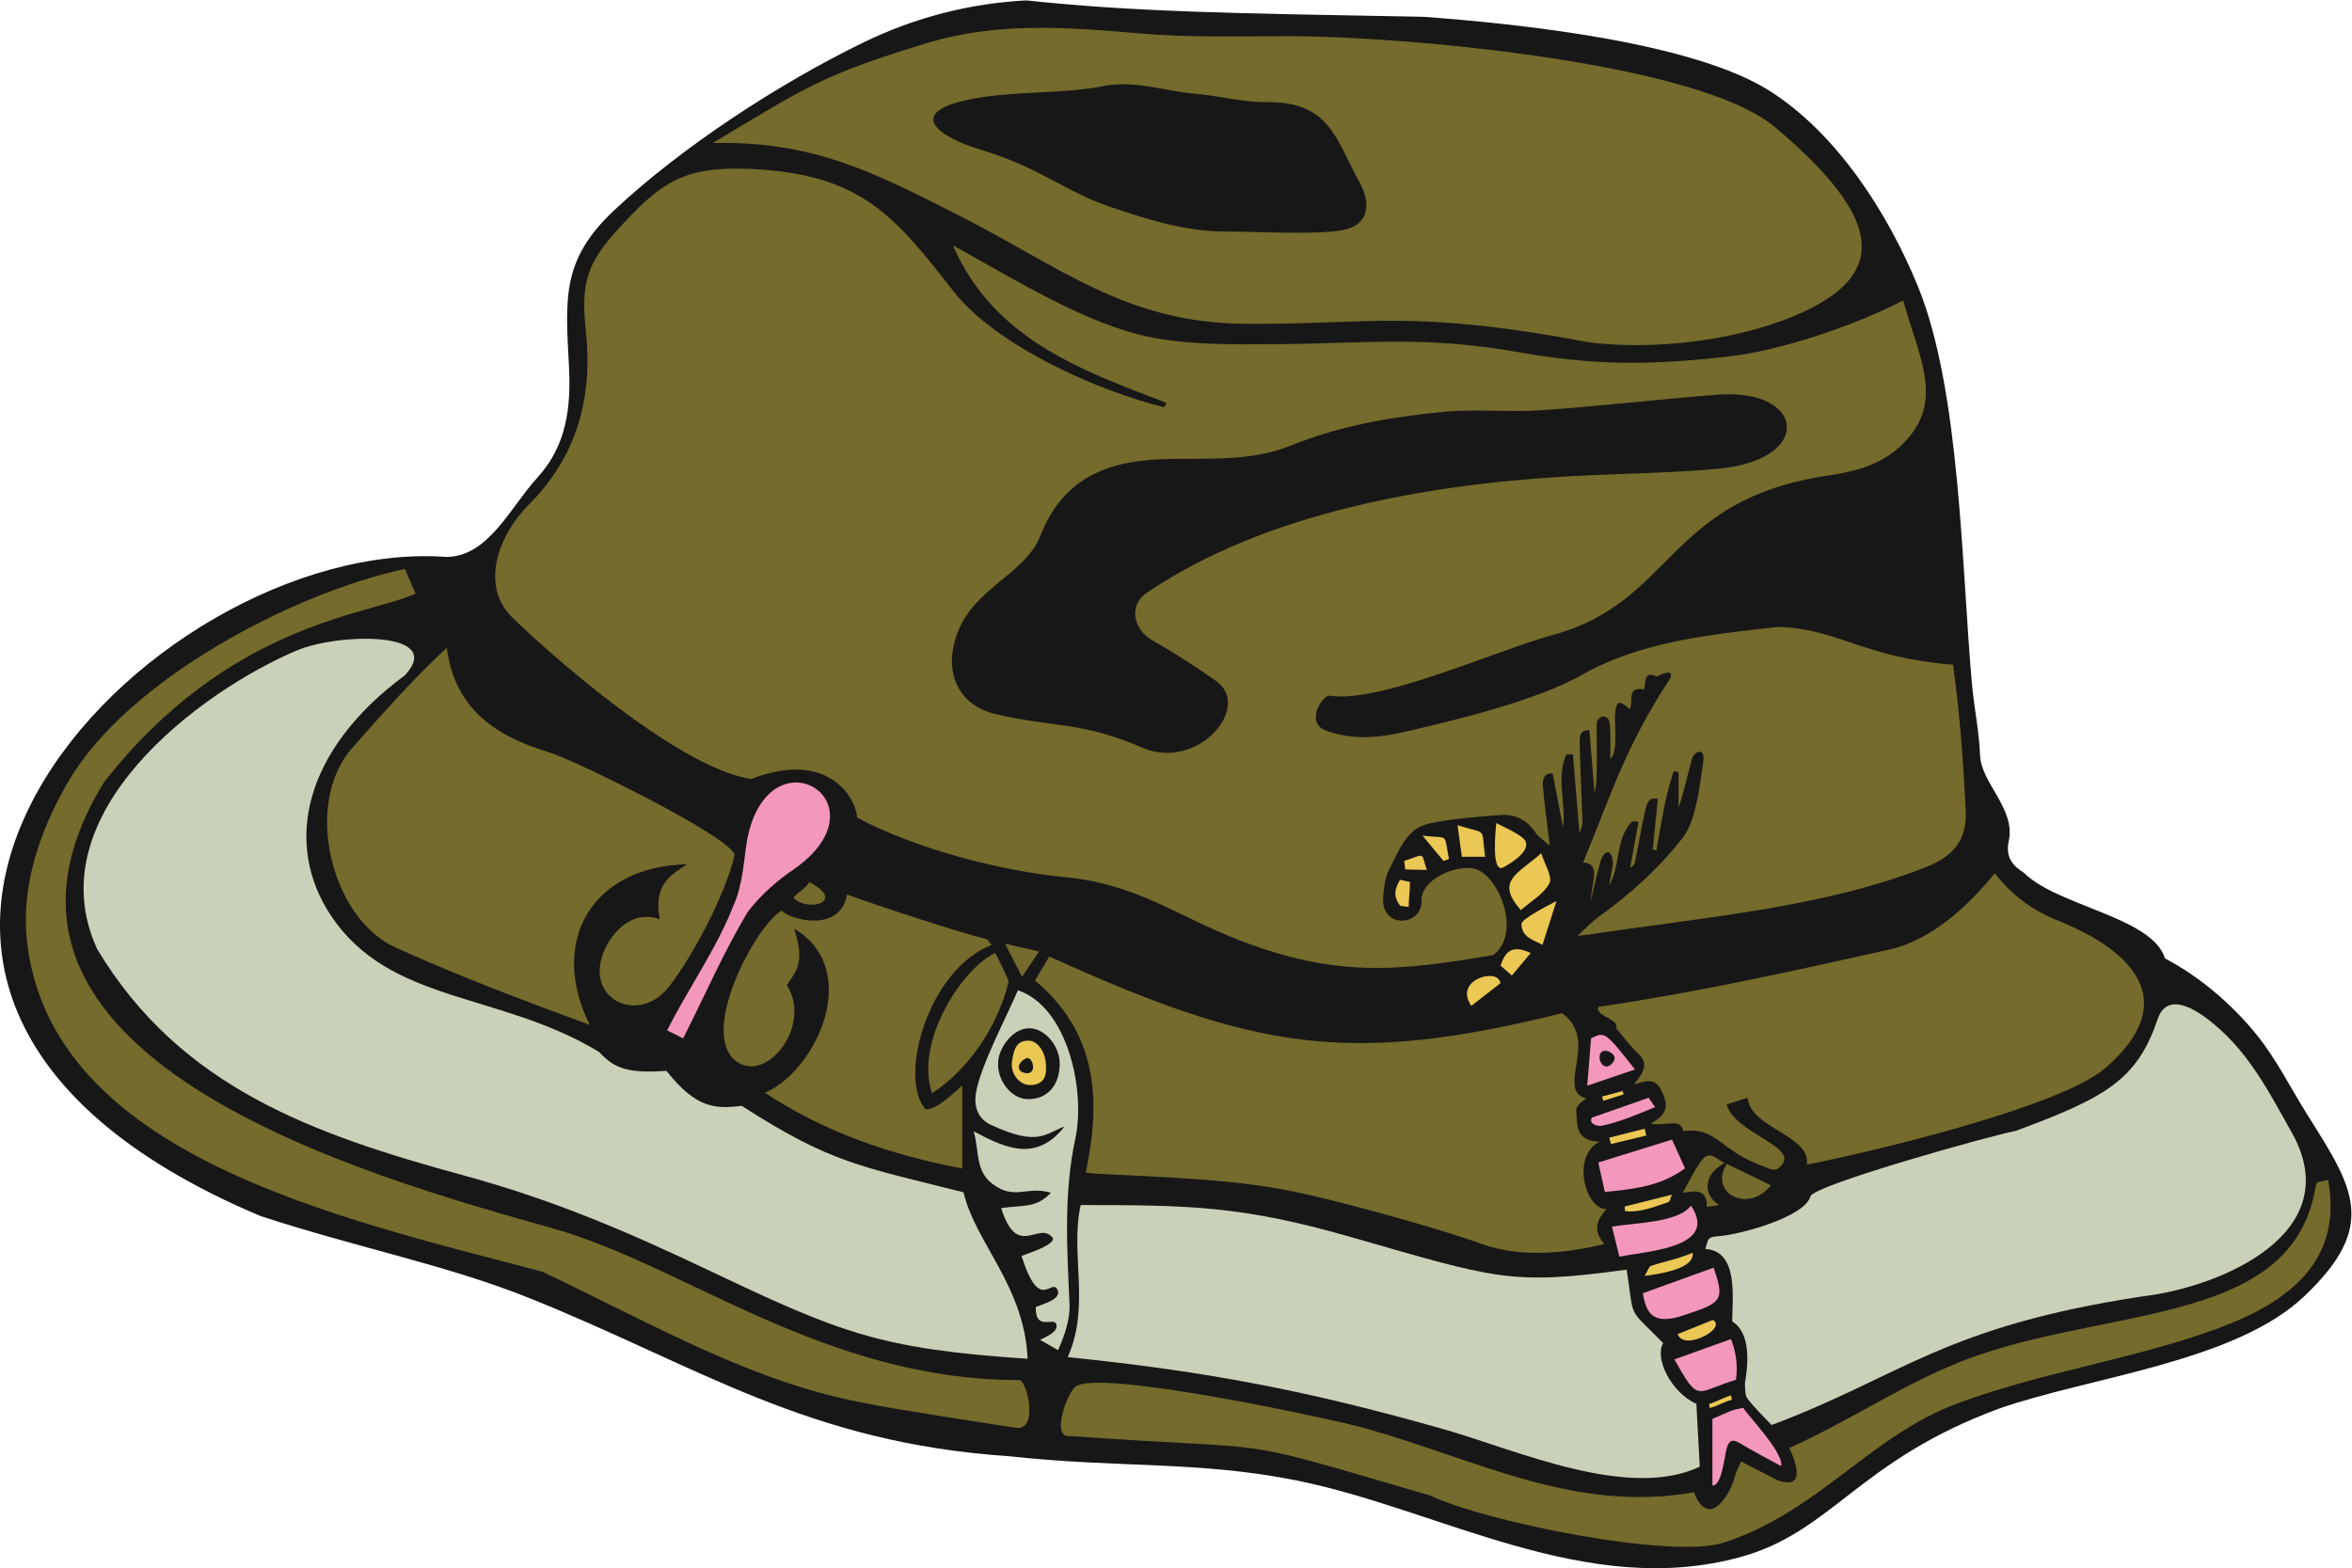 <?xml version="1.0" encoding="UTF-8" standalone="no"?>
<svg
   xmlns:dc="http://purl.org/dc/elements/1.1/"
   xmlns:cc="http://creativecommons.org/ns#"
   xmlns:rdf="http://www.w3.org/1999/02/22-rdf-syntax-ns#"
   xmlns:svg="http://www.w3.org/2000/svg"
   xmlns="http://www.w3.org/2000/svg"
   viewBox="0 0 914.933 610.16"
   height="610.16"
   width="914.933"
   xml:space="preserve"
   id="svg2"
   version="1.1"><defs
     id="defs6" /><g
     transform="matrix(1.333,0,0,-1.333,0,610.16)"
     id="g10"><g
       transform="scale(0.1)"
       id="g12"><path
         id="path14"
         style="fill:#181717;fill-opacity:1;fill-rule:evenodd;stroke:none"
         d="M 1549.47,786.602 C 1305.68,884.988 1048.59,933.613 759.898,1028.02 -826.48,1697.3 427.574,3015.07 1302.55,2951.77 c 122.9,0.6 186.32,144.74 265.81,231.77 85.73,93.84 98.07,204.97 92.01,324.66 -10.12,199.41 -22.47,310.52 132.32,455.73 197.29,185.09 483.7,371.69 729.42,490.66 148.5,71.92 307.71,113.01 473.06,121.56 315.42,-33.39 588.13,-37.59 1158.79,-47.83 272.45,-19.99 782.83,-72.57 1009.25,-215.65 199.35,-126.03 347.29,-359.68 434.32,-572.67 123.89,-303.19 126.94,-827.07 157.26,-1160.19 6.32,-69.42 21.05,-138.35 23.59,-207.79 2.91,-79.54 104.04,-155.63 83.73,-248.91 -10.72,-49.2 12.99,-73.72 44.28,-93.32 97.43,-97.54 374.93,-129.14 411.6,-249.91 101.27,-53.37 193.84,-132.37 266.37,-221.45 58.15,-71.41 99.72,-156.28 149.12,-234.91 133.58,-212.65 209.12,-322.74 -9.01,-529.68 C 6521.52,601.328 6100.29,558.965 5834.3,466.074 5423.63,314.695 5346.6,106.68 5080.81,33.105 4628.59,-92.07 4201.24,172.109 3784.45,255.957 c -288.31,57.988 -518.55,35.715 -838.44,70.781 -590.69,39.649 -899.92,259.453 -1396.54,459.864 v 0" /><path
         id="path16"
         style="fill:#746b2c;fill-opacity:1;fill-rule:evenodd;stroke:none"
         d="m 5022.87,3210.1 c 271.83,28.96 242.48,234.75 -10.36,215.17 -171.77,-13.31 -343.05,-33.35 -514.88,-45.43 -94.53,-6.63 -190.49,4.49 -284.63,-4.59 -151.64,-14.6 -301.91,-40.02 -444.82,-98.08 -123.28,-50.08 -254.22,-35.37 -382.81,-40.39 -158.64,-6.19 -285.66,-59.88 -348.69,-221.86 -46.18,-118.76 -202.29,-152.04 -248.32,-301.44 -32.3,-104.73 11.37,-195.59 117.24,-220.52 168.76,-39.74 247.91,-20.28 428.97,-98.24 159.89,-68.81 321.48,118.92 214.17,195.01 -59.76,42.38 -121.74,82.13 -185.42,118.34 -57.64,32.77 -69.51,103.12 -17.76,138.3 346.49,235.56 823.63,317.51 1236,340.84 123.6,6.99 320.59,10.04 441.31,22.89 z M 3404.4,3401.41 c -251.03,95.52 -505.11,186.99 -623.65,459.86 177.14,-97 393.18,-234.57 587.18,-270.18 114.64,-21.05 234.45,-19.1 351.88,-18.34 273.83,1.75 434,25.67 713.49,-23.66 221.77,-39.15 383.77,-37.8 607.13,-12.78 157.66,17.67 369.74,90.03 513.55,163.94 46.57,-169.78 128.51,-302.87 -12.75,-429.48 -57.86,-51.82 -130.68,-70.36 -205.59,-81.35 -474.59,-69.67 -448.1,-368.94 -805.94,-465.97 -160.86,-43.62 -502.58,-199.88 -649.3,-176.7 -20.56,3.25 -72.67,-78.17 -12.25,-101.3 78.47,-30.02 158.55,-21.19 235.37,-3.38 148.05,34.3 380.27,90.35 512.46,165.23 173.55,98.3 375.95,118.11 572.98,140.16 181.89,-6.38 240.38,-87.97 510.62,-110.39 20.05,-147.7 29.52,-277.32 36.92,-426.48 4.01,-81.02 -33.41,-130.7 -109.71,-161.52 -300.02,-121.17 -663.94,-149.92 -986.52,-199.05 -8.36,-1.29 -16.82,-1.91 -37.01,-4.13 25.48,23 41.84,40.79 61.06,54.61 93.59,67.31 178.72,143.74 248.87,235.3 36.79,48.01 48.93,160.57 57.47,220.32 5.77,40.34 -26.71,29.97 -33.72,4.36 -12.73,-46.61 -22.31,-94.07 -38.44,-140.21 0,34.24 0,68.46 0,102.71 -4.73,1.25 -9.46,2.5 -14.18,3.75 -26.37,-79.23 -35.63,-148.84 -50.36,-230.89 -3.67,0.62 -7.33,1.25 -11.02,1.87 5,49.24 10,98.47 15,147.7 -23.94,6.18 -31.06,-7.75 -36.92,-34.02 -10.96,-49.53 -19.72,-99.56 -29.63,-149.34 -1.29,-6.51 -4.46,-12.65 -14.16,-16.98 8.12,44.33 16.24,88.66 24.36,133.01 -20.34,5.05 -22.07,0.63 -34.51,-19 -30.05,-47.42 -20.62,-111.64 -51.04,-165.97 1.6,12.64 11.23,58.32 10.84,64.84 -2.79,47.48 -27.11,34.76 -35.3,7.95 -11.37,-36.97 -19.02,-75.09 -29.46,-118.48 4.25,63.59 29.66,108.01 -22.26,112.65 77.62,185.07 119.83,333.64 254.31,537.14 13.72,34.12 -38.82,5.55 -38.86,5.56 -41.62,17.77 -30.94,-17.79 -37.67,-37.59 -54.71,10.03 -27.92,-40.82 -42.44,-57.11 -22.78,19.98 -39.14,32.45 -42.04,-15.32 -1.99,-32.79 9.03,-113.74 -14.12,-130.83 0,32.9 1.55,65.92 -0.86,98.65 -2.88,38.83 -37.95,27.63 -38.67,4 -0.96,-30.38 4.71,-184.45 -6.6,-198.94 -4.92,60.19 -9.83,120.41 -14.75,180.6 -23.45,0.12 -29.04,-10.07 -28.32,-37.4 1.98,-75.74 5.64,-151.45 8.13,-227.18 0.39,-11.65 -2.33,-23.39 -8.86,-34.77 -6.34,76.25 -12.66,152.5 -18.98,228.75 -6.38,-0.24 -12.75,-0.47 -19.13,-0.71 -30.63,-67.42 -0.49,-139.64 -9.61,-212.1 -10.47,54.02 -20.37,105.12 -30.28,156.24 -21.7,3.93 -30.56,-13.78 -28.75,-34.49 4.75,-54.87 12.29,-109.5 20.2,-175.7 -19.52,17.52 -33,25.64 -40.9,37.48 -24.86,37.24 -60.21,55.31 -102.86,52.06 -69.68,-5.3 -140.06,-10.32 -208.17,-24.8 -66.36,-14.11 -87.36,-78.72 -115.11,-130.81 -13.35,-25.07 -17.16,-56.78 -19.16,-85.92 -6.34,-92.11 119.36,-84.93 111.79,-2.54 4.86,52.44 82.98,93.55 144.6,89.14 77.95,-5.59 151.88,-190.73 64.54,-253.78 -278.85,-47.79 -457.43,-65.81 -739.95,43.04 -183.42,70.72 -297.29,163.51 -507.39,184.12 -194.82,19.1 -437.68,83.3 -609.07,174 -0.2,49.73 -78.62,201.99 -308.25,112.73 -221.7,32.65 -620.19,394.58 -698.31,472.16 -97.16,96.46 -34.21,245.89 47.56,327.26 140.82,140.12 188.73,311.7 167.69,508.2 -14.24,133.42 1.27,193.36 85.25,287.15 131.04,146.23 197.22,194.75 395.63,185.89 322.51,-14.38 420.57,-137.54 591.41,-356.47 125.23,-160.4 423.52,-292.09 615.8,-339.19 2.25,4.28 4.49,8.54 6.74,12.82 v 0" /><path
         id="path18"
         style="fill:#746b2c;fill-opacity:1;fill-rule:evenodd;stroke:none"
         d="m 3582.57,3901.56 c 91.61,0 247.57,-10.21 332.13,3.55 77.44,12.6 89.74,72.98 52.88,139.85 -68.62,124.71 -87.08,236.14 -269.14,234.22 -70.77,-0.75 -141.51,18.79 -212.62,24.79 -88.88,7.5 -175.04,40.44 -267.05,21.89 -115.36,-23.23 -257.14,-12.88 -384.09,-37.73 -197.46,-38.69 -93.88,-111.16 23.5,-146.45 180.38,-54.26 246.39,-122.32 383.44,-168.73 112.24,-38.01 222.13,-72.43 340.95,-71.39 z m -1502.48,258.33 c 273.18,164.06 320.22,199.07 626.77,292.16 203.98,61.92 410.35,45.81 618.68,27.79 148.51,-12.85 298.71,-8.02 448.16,-8.05 287.17,-0.09 1175.02,-70.33 1407.26,-266.34 280.84,-237.09 312.93,-383.61 166.08,-490.23 -137.91,-100.11 -438.04,-168.6 -705.52,-137.74 -527.67,98.95 -637.43,52.24 -1006.39,54.71 -349.68,2.38 -537.57,164.39 -837.22,316.56 -251.9,127.94 -426.55,217.35 -717.82,211.14 v 0" /><path
         id="path20"
         style="fill:#cad1b9;fill-opacity:1;fill-rule:evenodd;stroke:none"
         d="m 5169.94,417.883 c -24.3,26.031 -49.63,49.812 -70.34,77.105 -7.99,10.52 -6.12,28.957 -7.63,43.907 6.96,41.66 22.59,144.765 -36.92,181.234 0,66.512 19.75,205.855 -78.39,211.687 9.84,30.84 3.68,34.805 43.27,37.735 49.95,3.691 245.17,52.659 263.53,116.079 9.55,32.89 534.17,179.47 598.18,190.59 261.59,96.76 355.22,148.63 414.49,325.73 22.67,67.75 83.49,47.46 142.18,3.92 118.48,-87.96 179.95,-210.24 249.58,-334.13 C 6853.69,976.621 6478.48,820.195 6253.2,793.547 5670.27,705.117 5551.29,561.191 5169.94,417.883 Z m -423,453.57 c 23.84,-151.57 -0.48,-104.773 106.61,-214.461 -26.23,-44.57 24.08,-144.679 96.89,-177.414 3.41,-62.976 6.83,-126.25 9.92,-183.348 -209.97,-98.671 -534.48,48.758 -746.28,109.122 -398.26,113.437 -691.74,169.128 -1098.17,210.828 66.95,149.875 6.31,300.918 37.79,443.83 318.66,0 472.24,-2.69 785.18,-92.393 C 4366,845.262 4405.64,824.902 4746.94,871.453 Z M 2998.86,611.309 c -426.54,28.476 -543.77,74.218 -920.64,253.523 -250.2,119.047 -462.83,210.118 -724.23,281.408 -436.857,119.25 -827.424,255.89 -1070.22,660.47 -182.29,396.45 304.429,754.86 582.925,872.28 120.278,50.71 435.565,57.81 314.905,-72.79 -296.627,-218.7 -355.022,-493.32 -215.385,-701.96 172.705,-258.04 490.635,-220.93 782.025,-397.38 46.99,-51.5 90,-62.15 196.71,-55.32 87.18,-110.31 143.34,-111.21 219.77,-101.97 261.66,-168.91 349.73,-176.95 647.13,-252.41 34.15,-147.543 177.37,-272.113 187.01,-485.851 v 0" /><path
         id="path22"
         style="fill:#746b2c;fill-opacity:1;fill-rule:evenodd;stroke:none"
         d="m 5038.48,1353.52 c 26.91,-90.73 235.83,-126.94 146.95,-189.16 -9.17,-2.43 -19.67,-0.5 -31.79,5.84 -139.4,48.16 -138.98,117.64 -241.77,105.78 -6.85,39.73 -49.91,13.03 -95.2,21.61 53.06,28.29 50.75,55.32 33.54,93.13 -19.96,43.86 -48.07,31.66 -82.18,20.78 23.83,31.79 48.1,57.84 10.95,92.53 -24.17,22.57 -43.78,50.01 -62.68,72.05 10.78,27.06 -62.65,34.83 -51.66,62.4 282.74,41.25 570.76,104.96 849.52,167.41 121.84,27.29 230.18,127.09 307.09,222.82 48.93,-63.8 109.54,-108.43 182.93,-137.71 214.22,-85.5 367.48,-233.73 139.92,-431.07 -129.02,-111.89 -665.05,-241.18 -871.41,-282.07 13.03,86.32 -165.99,105.94 -172.3,195.38 -0.51,0.14 -54.58,-17.95 -61.91,-19.72 z m 0.59,-173.32 c 40.98,-19.85 81.95,-39.71 128.85,-62.44 -66.47,-84.46 -181.88,-22.23 -129.17,61.48 l 0.32,0.96 z m -21.62,-120.15 c -13.32,-1.98 -23.21,-3.46 -36.56,-5.46 1.66,57.52 -40.4,44.6 -70.01,41.43 17.75,31.62 31.69,60.71 49.52,87.19 26.42,39.25 42.16,16.28 72.54,-1.17 -61.83,-29.96 -65.53,-92.51 -15.49,-121.99 z M 1303.89,2686.5 c 23.27,-182.27 148.37,-259.66 296.45,-304.2 76.04,-22.88 535.74,-249.14 543.36,-300.75 -27.47,-121.2 -131.22,-309.2 -193.4,-386.6 -89.96,-112.02 -252.06,-30.18 -184.07,113.93 28.12,59.6 86.82,111.32 159.1,85.69 -20.54,103.97 37.42,131.6 79.96,160.2 -280.72,-6.18 -404.61,-228.36 -284.16,-468.99 -192.84,71.02 -380.8,141.59 -568.38,226.74 -185.227,84.1 -269.875,418.12 -124.56,582.25 83.43,94.2 183.29,207.59 275.7,291.73 z m 1057.5,-683.6 c 109.24,-56.3 -1.45,-89.62 -44.95,-46.96 -3.95,6.15 40.56,31.76 44.95,46.96 z m 446.75,-836.26 c -203.46,38.99 -397.3,103.12 -575.37,220.94 154.45,69.46 283.41,362.32 84.46,479.22 35.56,-103.75 1.47,-128.42 -21.18,-165.23 76.18,-115.94 -60,-290.32 -148.59,-220.86 -108.54,82.84 57.77,395.89 133.69,438.68 19.07,-24.03 170.1,-69.18 190.87,46.92 81.09,-29.66 324.18,-110.07 408.94,-130.68 4.16,-5.53 8.32,-11.06 12.47,-16.61 -185.07,-72.06 -272.61,-386.2 -192.99,-478.96 30.59,-5.64 84.72,49.73 107.7,68.89 0,-83.73 0,-160.08 0,-242.31 z M 2720,1386.08 c -51.37,148.85 85.92,363.39 184.33,410 2.03,-2.53 40.02,-79.95 39.05,-83.98 C 2913.2,1585.67 2829.79,1458.09 2720,1386.08 Z m 213.07,436.91 c 30.5,-7.01 60.43,-13.88 99.45,-22.83 -18.2,-26.84 -32.5,-47.89 -50.14,-73.88 -18.83,36.91 -33.03,64.78 -49.31,96.71 z m 235.27,-667.87 c 45.76,211.99 33.93,407.44 -147.97,560.32 12.13,20.38 25.67,43.11 41.7,70.01 599.24,-271.61 871.84,-320.18 1496.48,-165.54 110.81,-80.09 -20.19,-221.88 69.54,-248.61 5.61,-1.62 -30.75,-14.18 -28.21,-38.55 3.94,-37.48 -5.09,-85.07 69.08,-88.07 -82.17,-35.66 -46.64,-195.63 19.52,-196.61 -27,-28.34 -41.94,-61.617 -6.59,-101.929 -104.78,-25.301 -240.1,-42.383 -358.59,0.605 -124.04,45 -411.48,124.624 -546.34,152.364 -188.78,38.88 -392.33,42.02 -584.62,52.96 -5.6,0.3 -11.17,1.39 -24,3.05 v 0" /><path
         id="path24"
         style="fill:#746b2c;fill-opacity:1;fill-rule:evenodd;stroke:none"
         d="M 1212.48,2844.63 C 1077.5,2781.74 669.359,2761.23 303.879,2294.59 -190.027,1492.12 1074.54,1144.03 1616.13,991.102 c 385.62,-108.895 789.16,-441.903 1359.08,-442 23.08,-4.622 56.16,-149.305 -11.13,-139.2 -43.52,6.512 -386.98,59.563 -429.69,70.145 -332.09,58.867 -619.71,227.59 -951.43,385.391 C 988.227,1022.53 148.461,1204.45 78.598,1830.86 c -17.305,155.15 34.632,318.67 121.797,467.1 174.476,297.1 657.218,549.76 981.425,618.69 2.1,-4.63 28.57,-67.39 30.66,-72.02 z M 3138.87,530.145 c 69.33,52.609 755.89,-96.512 842.94,-121.012 335.32,-94.375 612.8,-248.352 961.92,-187.563 -0.52,0.715 32.88,-103.515 93.83,-10.613 27,41.094 18.98,55.469 43.98,100.34 32.37,-16.746 69.44,-36.512 107.09,-55.106 85.84,-29.746 48.71,63.418 32.58,94.786 157.86,69.656 311.17,171.707 467.77,238.281 415.65,181.152 997.38,100.125 1067.81,520.942 0.92,5.43 3.09,10.63 4.67,15.95 4.55,0.53 27.85,6.68 32.4,7.21 C 6835.8,910.008 6695.29,789.344 6507.84,713.828 6263.91,615.535 5969.64,577.391 5710.49,480.313 5457.27,385.469 5309.89,167.91 5033.48,75.535 4882.34,23.828 4331.44,136.25 4173.98,212.117 3558.81,391.414 3774.1,339.102 3121.75,385.867 c -54.7,-7.156 -9.45,124.113 17.12,144.278 v 0" /><path
         id="path26"
         style="fill:#cad1b9;fill-opacity:1;fill-rule:evenodd;stroke:none"
         d="m 3092.57,1469.14 c 1.63,53.05 -41.86,105.86 -87.28,106.86 -49.98,1.08 -88.79,-56.13 -92.36,-94.95 -5.18,-56.44 37.87,-110.48 84.9,-111.81 56.25,-1.61 92.81,36.94 94.74,99.9 z m 14.15,-179.82 c -56.99,-20.56 -76.11,-59.98 -215.88,5.23 -35.52,16.57 -49.43,51.14 -42.85,91.91 12.69,78.63 87.58,218.72 122.56,300.52 146.48,-49.66 197.38,-294.57 167.7,-432.09 -34.42,-159.56 -24.45,-322.593 -17.08,-483.808 2,-43.738 -14.38,-93.008 -33.69,-134.637 -24.64,14.168 -38.01,21.856 -52.16,29.989 15.48,9.054 54.69,22.343 47.11,45.949 -7.04,21.933 -61.64,-22.012 -59.81,50.117 15.9,6.758 76.04,22.195 63.98,48.879 -18.24,40.242 -51.46,-70.356 -105.54,100.125 9.47,3.879 106.73,34.668 89.76,54.375 -41.1,47.841 -102.34,-64.816 -149.05,85.221 65.53,9.53 101.81,-1.19 145.03,45.02 -72.04,20.54 -105.81,-23.61 -171.1,26.09 -49.96,38.03 -37.47,94.55 -54.14,153.02 95.82,-51.2 183.01,-89.66 265.16,14.09 v 0" /><path
         id="path28"
         style="fill:#f497bd;fill-opacity:1;fill-rule:evenodd;stroke:none"
         d="m 1946.98,1569.9 c 60.23,120.61 145.07,238.85 194.58,367.06 26.27,58.53 28.46,128.18 39.45,193.17 66.35,325.19 424.15,96.54 120.88,-100.19 -53.09,-38.65 -91.01,-76.54 -119.96,-114.49 -72.61,-122.34 -113.73,-220.83 -188.34,-368.98 -4.91,2.82 -41.7,20.63 -46.61,23.43 v 0" /><path
         id="path30"
         style="fill:#f497bd;fill-opacity:1;fill-rule:evenodd;stroke:none"
         d="m 5197.57,298.125 c -39.78,21.922 -80.34,42.578 -119.07,66.23 -24.39,14.903 -34.19,7.333 -40.27,-17.121 -5.59,-22.578 -15.07,-110.242 -41,-105.39 0,64.64 0,129.277 0,193.965 55.9,23.976 52.13,25.097 89.81,32.336 14.9,-24.29 120.22,-132.852 110.53,-170.02 z M 4712.06,1488.72 c 0.39,19.39 -49.77,38.8 -43.66,-4.45 11.91,-37.69 42.51,-12.96 43.66,4.45 z m 59.29,-32.91 c -47.79,-16.28 -90.31,-30.76 -139.35,-47.45 4.32,53.52 7.76,96.03 11.18,138.46 40.67,19.55 40.67,19.55 128.17,-91.01 z m -125.67,-140.54 c 53.43,18.71 106.84,37.43 165.2,57.86 1.81,-2.56 8.05,-11.39 19.2,-27.19 -50.69,-20.56 -103.78,-44.34 -157.66,-54.77 -6.89,-1.34 -38.24,4.33 -26.74,24.1 z m 233.69,-64.19 c 10.43,-23.09 23.99,-53.12 37.9,-83.94 -69.82,-51.6 -148.96,-60.93 -234.02,-68.7 -6.91,31.16 -13.68,61.76 -19.01,85.77 74.13,23.05 142.49,44.3 215.13,66.87 z m -153.6,-341.853 c -8.29,33.711 -14.64,59.445 -21.62,87.882 62.04,10.691 194.04,11.031 230.5,61.151 82.95,-123.291 -129.93,-132.655 -208.88,-149.033 z m 68.29,-106.688 c 68.44,24.746 133.96,48.445 206.52,74.688 36.93,-103.079 19.03,-103.489 -103.86,-144.289 -67.06,-16.805 -91.74,3.605 -102.66,69.601 z m 257.28,-133.801 c 11.25,-27.664 21.58,-68.367 14.68,-118.648 -60.91,-19.082 -89.32,-36.027 -104.58,-32.832 -21.77,-0.246 -39.94,29.273 -75.05,92.293 59.66,21.394 109.24,39.187 164.95,59.187 v 0" /><path
         id="path32"
         style="fill:#ebc754;fill-opacity:1;fill-rule:evenodd;stroke:none"
         d="m 4114.69,2003.15 c 0,-23.21 -3.75,-49.24 -3.75,-72.46 -3.33,-1.17 -20.73,3.27 -24.05,2.09 -21.85,27.38 -17.07,50.6 -1.05,76.6 3.68,-1.14 25.17,-5.08 28.85,-6.23 z m 264,-295.7 c -28.13,-21.86 -56.25,-43.73 -85.04,-66.08 -53.33,77.18 79.74,113.28 85.04,66.08 z m 33.4,22.5 c -14.5,12.6 -23.81,20.7 -32.98,28.66 14.73,47.66 38.41,59.67 87.9,37.14 -18.82,-22.55 -36.16,-43.32 -54.92,-65.8 z m 130.04,217.37 c -15.53,-48.8 -27.55,-86.57 -40.65,-127.67 -26.88,13.75 -61.73,23.12 -61.36,60.88 0.17,15.92 88.33,59.2 102.01,66.79 z m -103.97,-26.56 c -75.5,86.12 -8.73,105.52 59.63,166.16 9.96,-32.7 33.52,-68.66 23.83,-87.5 -16.27,-31.6 -53.71,-52.3 -83.46,-78.66 z M 4366.54,2175 c 29.51,-15.75 55.73,-25.88 76.46,-42.77 38.33,-31.22 -34.44,-75.2 -55.93,-86.62 -37.7,-19.96 -21.05,122.85 -20.53,129.39 z m -113.07,-6.37 c 89.33,-28.55 68.21,-1.42 80.41,-92.04 -29.07,0 -47.81,0 -67.91,0 -3.54,26.12 -7.16,52.71 -12.5,92.04 z m -40.7,-104.47 c -16.89,20.32 -33.79,40.65 -61.48,74 79.53,-9.92 61.12,12.05 77.15,-67.83 -5.23,-2.06 -10.45,-4.12 -15.67,-6.17 z m -115,0.37 c 62.4,19.65 48.13,28.47 66.01,-26.4 -20.96,0.46 -41.92,0.93 -62.88,1.39 -1.04,8.34 -2.09,16.68 -3.13,25.01 v 0" /><path
         id="path34"
         style="fill:#ebc754;fill-opacity:1;fill-rule:evenodd;stroke:none"
         d="m 4675.35,1376.71 c 19.94,5.38 39.88,10.78 59.83,16.16 0.96,-3.29 1.94,-6.58 2.91,-9.88 -19.76,-6.27 -39.53,-12.55 -59.27,-18.82 -1.16,4.17 -2.32,8.36 -3.47,12.54 z m 312.04,-897.218 c 15.25,3.321 48.8,21.629 64.07,24.949 0.92,-4.265 1.84,-8.535 2.76,-12.781 -15.46,-2.969 -49.2,-20.918 -64.66,-23.879 -0.73,3.907 -1.44,7.813 -2.17,11.711 z m -91.45,203.809 c 34.12,13.75 68.31,27.508 102.5,41.277 43.62,-23.223 -84.17,-93.055 -102.5,-41.277 z m 43.9,237.605 c 3.14,-33.367 -40.65,-54.566 -140.31,-67.832 8.81,14.543 12.01,27.239 18.7,29.473 45.29,15.129 71.57,17.394 121.61,38.359 z m -198.83,134.744 c 43.87,11.03 87.74,22.05 138.25,34.75 -4.49,-9.53 -6.14,-20.43 -10.88,-21.98 -41.19,-13.59 -82.21,-31.01 -126.06,-26.21 -0.43,4.48 -0.87,8.96 -1.31,13.44 z m -44.8,201.03 c 34.4,8.73 68.8,17.47 103.2,26.21 1.66,-6.66 3.32,-13.32 5,-19.99 -34.41,-8.22 -68.82,-16.45 -103.23,-24.69 -1.65,6.15 -3.31,12.32 -4.97,18.47 v 0" /><path
         id="path36"
         style="fill:#ebc754;fill-opacity:1;fill-rule:evenodd;stroke:none"
         d="m 2994.93,1488.39 c -27.7,-12.56 -29.96,-39.48 -1.3,-43.37 35.24,-4.72 19.58,51.67 1.3,43.37 z m 57.55,-29.01 c 1.32,-28.36 -11.85,-49.67 -47.66,-49.02 -30.64,0.56 -57.66,34.5 -51.31,70.65 4.6,26.16 8.6,59.66 48.83,58.82 27.74,-0.57 51.86,-37.26 50.14,-80.45 v 0" /></g></g></svg>